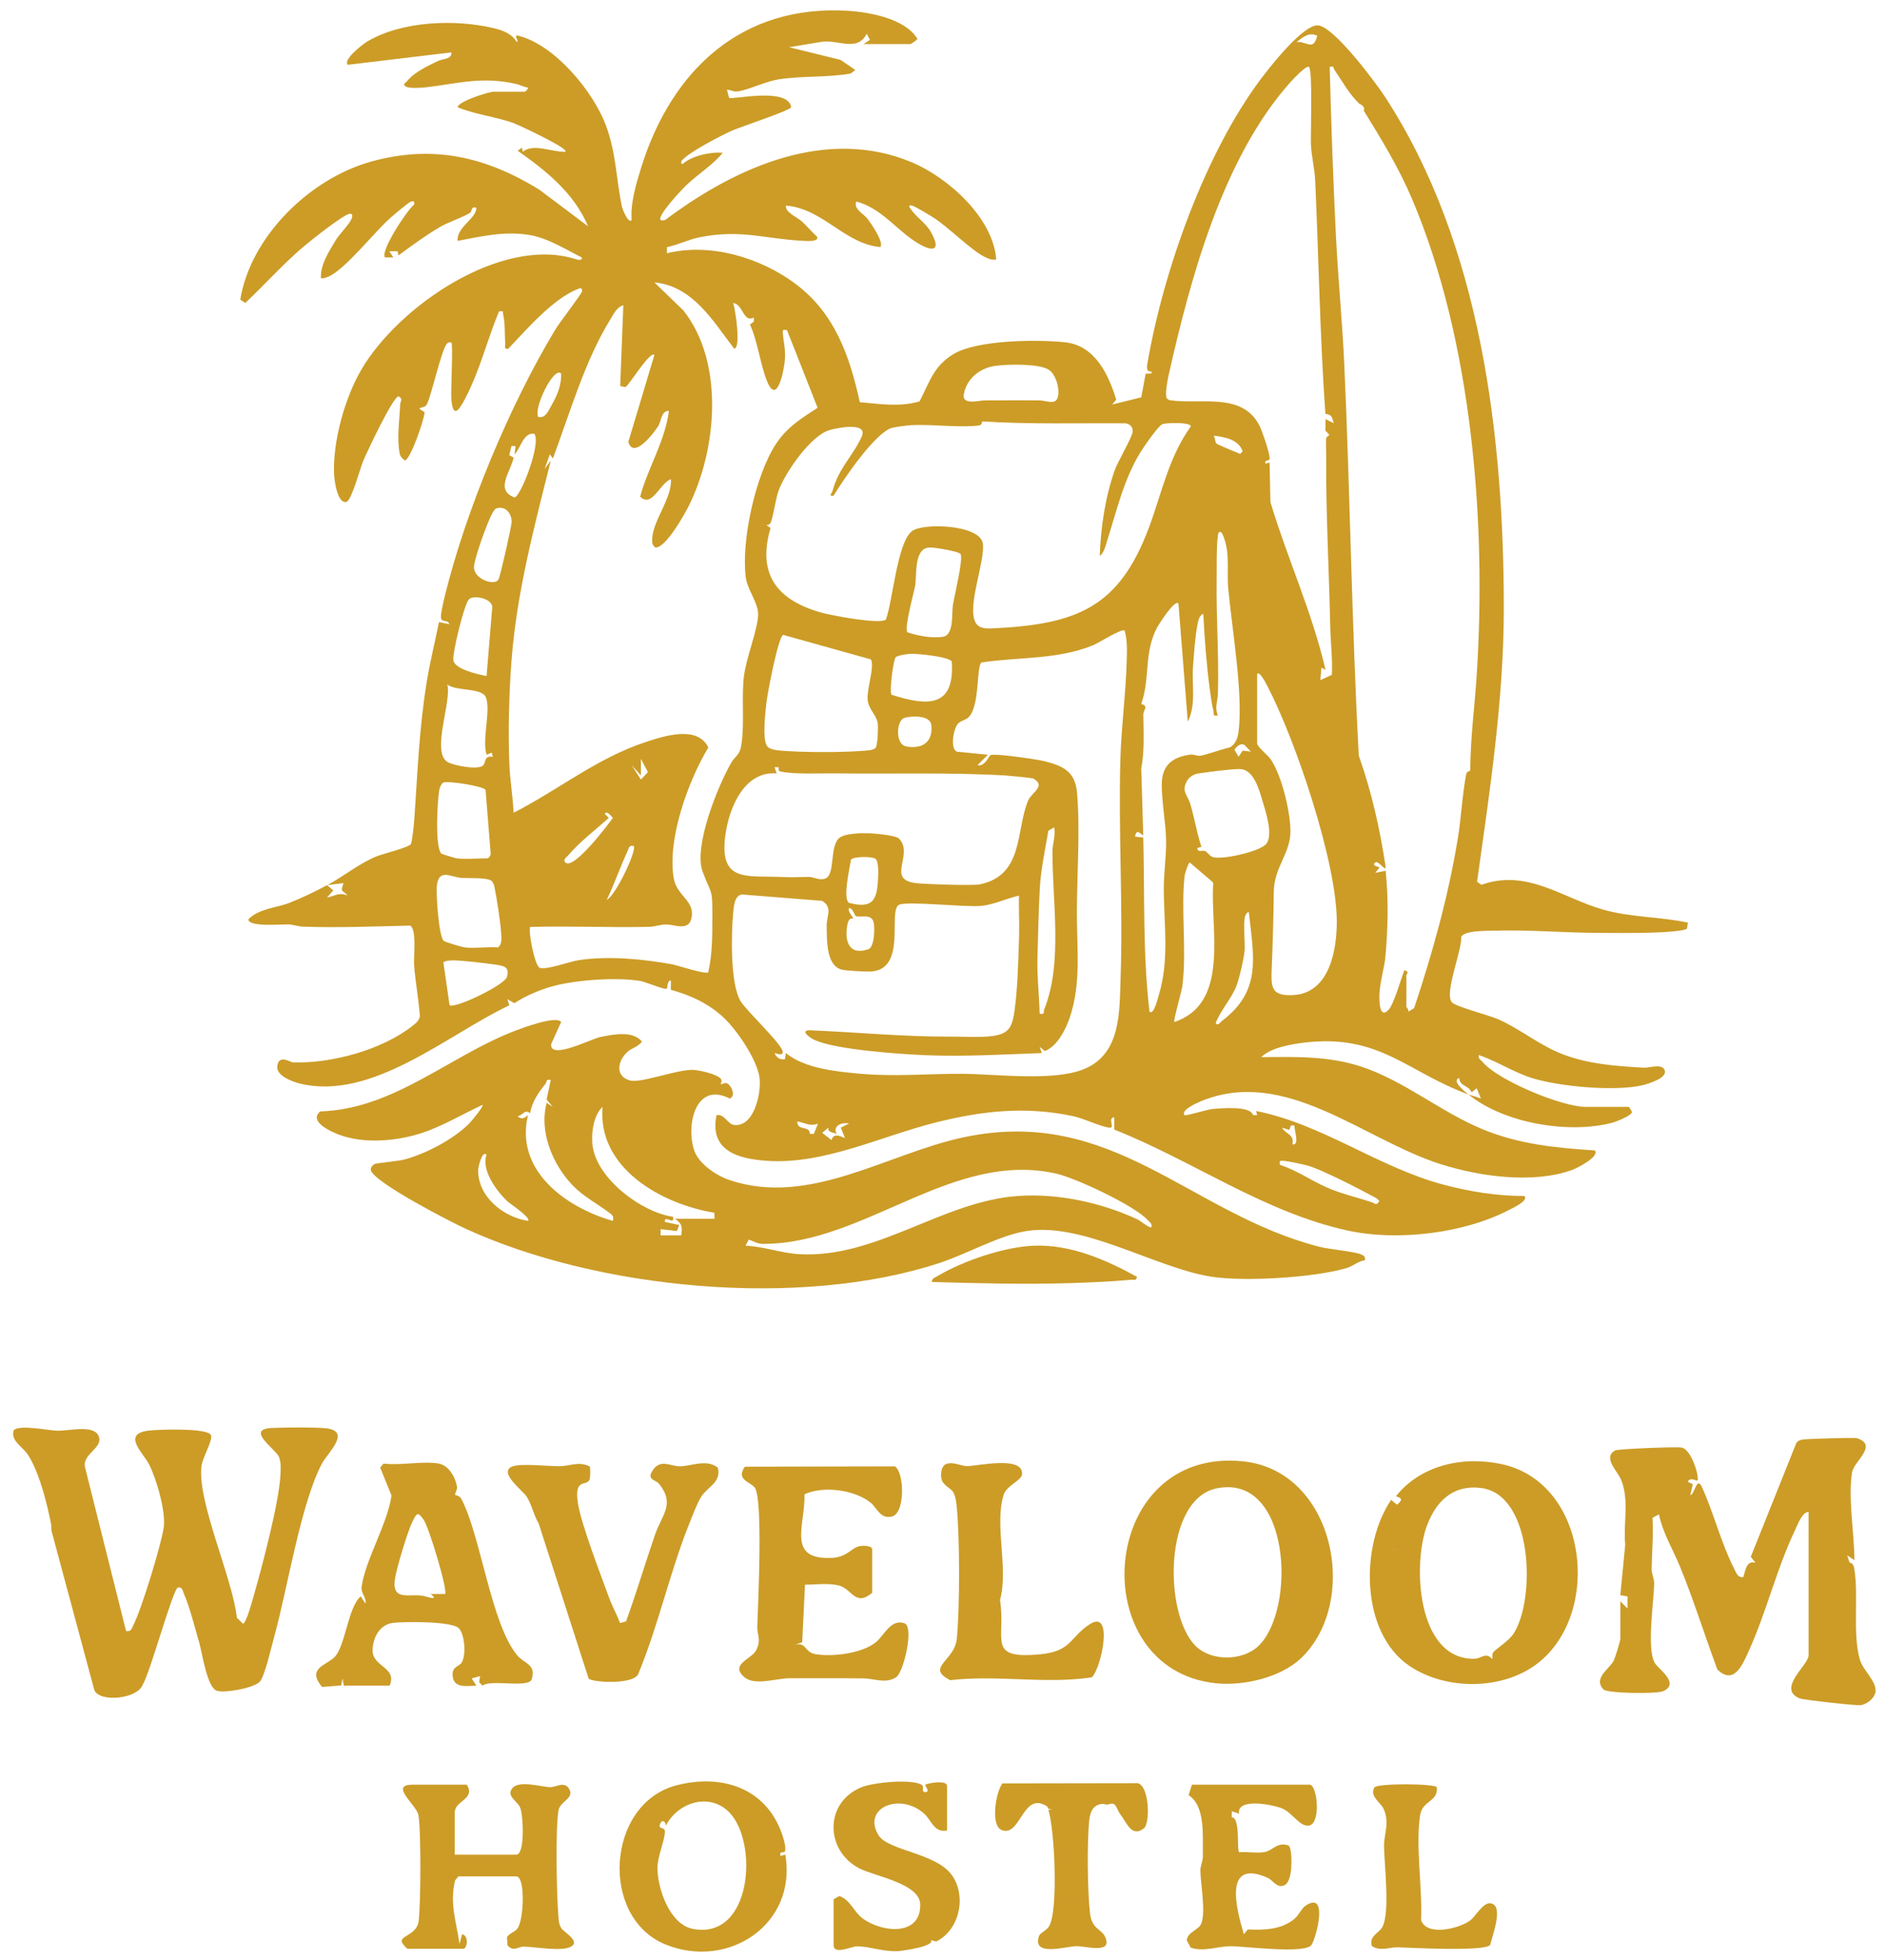 <svg width="910" height="946" viewBox="0 0 910 946" fill="none" xmlns="http://www.w3.org/2000/svg">
<g filter="url(#filter0_d_271_205)">
<!-- <CHANGE> Updated logo color from #BD9328 to #CC9C27 -->
<path d="M150.91 423.293C158.87 419.013 166.06 412.983 174.55 409.433C177.92 408.023 190.58 405.063 191.43 403.313C191.87 402.403 192.77 394.603 192.9 392.783C194.59 369.603 195.24 348.123 199.04 324.923C200.61 315.323 203.02 305.803 204.91 296.283L209.9 297.283C209.29 294.753 205.91 296.833 205.86 293.833C205.82 291.783 207.17 285.983 207.75 283.633C217.9 242.313 239.14 191.433 261.12 155.003C262.93 151.993 273.72 137.893 273.92 136.803C274.16 135.493 273.79 134.783 272.42 135.303C260.02 140.013 247.41 154.883 238.39 164.283C236.13 164.703 237 163.303 236.9 161.813C236.59 157.323 236.9 152.263 235.91 147.823C235.55 146.223 236.53 146.043 233.91 146.283C229.29 157.353 226.07 169.263 221.38 180.263C220.2 183.023 215.67 193.333 213.38 194.273C211.38 195.093 211.01 189.923 210.9 188.773C210.55 185.123 211.82 162.303 210.89 161.283C210.02 161.193 209.58 161.103 208.88 161.763C206.18 164.293 201.5 186.243 199.13 191.033C198.05 193.733 192.42 191.843 197.96 194.903C197.94 198.423 190.96 218.243 188.4 218.253C187.18 217.233 186.23 216.433 185.92 214.753C184.5 207.133 185.88 198.733 186.2 191.053C186.26 189.523 187.77 188.773 185.4 187.293C182.73 187.423 170.2 214.093 168.42 218.293C167 221.613 162.74 237.483 160.31 238.213C155.95 239.523 154.41 227.923 154.28 224.943C153.6 209.023 159.45 188.083 167.48 174.353C185.33 143.853 234.9 109.863 270.67 121.003C271.66 121.313 274.12 122.083 273.89 120.283C265.79 116.243 257.41 110.833 248.3 109.373C236.44 107.473 225.49 110.083 213.91 112.263C213.48 106.383 220.6 102.683 222.51 98.363C223.12 96.973 223.29 95.603 221.42 96.263C220.47 96.593 220.82 98.073 219.9 98.713C217.16 100.613 209.28 103.293 205.59 105.453C198.52 109.603 191.97 114.413 185.39 119.253L184.92 117.273H180.91L182.91 120.253H178.92C176.2 117.653 189.58 97.283 192.91 94.753C193.28 93.463 192.71 92.783 191.43 93.273C190.02 93.823 183.09 99.733 181.39 101.233C173.91 107.823 159.48 126.193 151.63 129.473C150.38 129.993 149.34 130.533 147.92 130.253C147.61 123.743 151.81 117.373 155.09 111.933C156.81 109.083 161.74 104.103 162.75 101.593C163.27 100.293 163.32 98.723 161.43 99.273C157.86 100.313 143.57 111.663 139.9 114.743C130.04 123.013 120.8 133.393 111.4 142.253L109 140.623C113.97 110.033 142.7 82.173 172.16 73.993C201.96 65.723 227.38 71.613 253.23 87.453L276.92 105.253C270.08 89.153 256.81 78.553 242.93 68.753L244.92 67.273L245.42 69.263C250.34 64.973 259.7 69.543 265.93 69.253C267.97 67.733 242.99 56.183 241.18 55.513C232.24 52.233 222.59 51.383 213.95 47.763C213.97 45.003 228.93 40.263 231.43 40.263H246.43C246.62 40.263 248.22 38.643 247.93 38.273C245.91 38.063 244.15 36.953 242.18 36.513C225.24 32.713 214.18 36.393 198.32 38.163C196.07 38.413 190.68 38.763 188.91 37.783C187.18 36.483 188.59 36.343 189.43 35.273C192.77 30.993 199.64 27.703 204.55 25.393C206.96 24.263 211.18 24.683 210.93 21.283L160.94 27.273C158.36 24.823 168.25 17.273 170.24 16.083C186.88 6.123 212.63 5.163 231.17 9.553C235.67 10.613 240.08 12.203 242.45 16.273C243.96 15.953 240.28 12.493 243.42 13.293C260.86 17.773 279.23 39.953 285.42 56.293C290.44 69.563 290.45 82.313 293.18 95.533C293.41 96.653 296.2 104.073 297.94 102.263C297.21 94.323 300.21 84.283 302.66 76.483C317.32 29.823 351.07 -1.987 402.49 1.223C413.02 1.883 430.17 5.093 435.89 14.783C435.86 15.183 432.83 17.273 432.44 17.273H409.94L412.95 15.263L411.45 12.273C406.69 21.383 397.64 14.843 389.4 16.233L373.95 18.793L398.81 24.913L405.92 29.783L403.65 31.503C392.33 33.513 379.77 32.523 368.52 34.363C362.63 35.333 354.43 39.353 349.16 40.123C347.04 40.433 345.87 39.373 343.93 39.283L344.99 43.233C346.17 44.313 373.5 37.813 374.94 47.743C374.58 49.323 350.29 57.283 346.27 59.103C340.48 61.743 327.97 68.293 323.43 72.263C322.62 72.973 320.9 74.373 322.43 75.263C326.8 71.253 335.96 69.193 341.93 69.763C337.05 75.693 330.05 79.943 324.43 85.303C322.29 87.353 309.95 100.313 311.94 102.263C313.95 102.693 314.61 101.823 315.98 100.813C348.96 76.463 392.38 57.133 433.3 74.393C450.87 81.803 472.57 101.313 473.92 121.263C471.79 121.613 470.41 120.953 468.58 120.103C462.15 117.123 450.96 105.683 443.65 101.033C441.61 99.733 435.24 95.883 433.41 95.273C432.91 95.103 431.78 95.003 431.93 95.753C434.45 100.233 439.67 103.343 442.13 107.553C447.98 117.593 443.08 117.893 434.99 112.693C425.51 106.603 418.37 96.473 406.42 93.263C404.75 96.783 410.05 99.213 411.93 101.753C413.48 103.853 420 113.153 417.93 115.253C400.8 113.703 390.24 96.643 372.45 95.243C371.78 98.353 377.77 100.783 379.95 102.743C382.57 105.103 384.84 107.873 387.45 110.253C388.6 112.903 381.85 112.313 380.45 112.233C361.93 111.273 350.79 106.563 330.72 110.523C325.46 111.563 320.23 114.233 314.97 115.293L314.95 118.243C335.77 113.103 359.87 120.263 376.83 132.853C395.92 147.033 403.16 167.613 408.07 190.123C417.68 190.993 427.47 192.543 436.92 189.733C441.88 180.243 443.73 172.413 453.81 166.623C465.25 160.053 494.14 159.753 507.44 161.253C521.58 162.843 528.24 176.833 531.85 188.883L529.94 191.253L543.95 187.773L546.08 176.383L548.93 176.253V175.273C545.86 175.753 546.77 172.303 547.18 170.003C554.92 126.063 575 69.463 601.95 33.783C606.35 27.953 622.34 7.573 629.37 8.253C637.11 9.013 657.13 35.823 661.76 42.933C708.08 114.163 718.96 206.863 718.98 289.723C718.99 333.593 712.14 378.243 706.06 421.603L708.19 423.073C730.14 415.203 747.27 429.423 766.71 434.983C780.39 438.893 794.03 438.373 807.87 441.333L807.34 444.353C806.62 444.513 805.92 444.863 805.19 444.983C795.49 446.653 776.95 446.303 766.47 446.303C748.73 446.313 731.21 444.643 713.36 445.233C709.99 445.343 699.94 445.103 698.4 448.243C698.85 454.723 690.09 475.483 693.91 479.773C695.83 481.943 711.9 485.993 716.58 488.093C727.16 492.853 736.65 500.833 747.7 504.973C760.36 509.723 773.01 510.543 786.4 511.333C789.27 511.503 794.81 509.313 796.46 512.203C798.74 516.213 788.46 519.223 785.9 519.813C772.56 522.923 746.27 520.453 733.14 516.523C724.17 513.843 715.79 508.233 706.92 505.253C706.5 507.123 707.95 507.623 708.91 508.753C716.36 517.543 747.08 530.253 758.41 530.253H779.41L780.91 532.743C780.53 534.563 773.11 537.453 771.12 537.963C750.02 543.433 718.86 538.093 701.91 524.253C703.66 524.893 706.04 525.403 707.91 526.243L705.9 521.263L703.42 523.253C701.99 519.603 697.79 520.623 697.42 516.263C693.42 517.773 700.57 523.163 701.91 524.263C672.12 513.373 658.93 494.793 622.42 499.273C616.2 500.033 606.32 501.723 601.91 506.253C618.27 506.093 634.25 505.633 649.92 510.753C670.8 517.573 688.52 532.723 708.65 541.023C726.31 548.303 743.98 550.063 762.91 551.273C765.45 554.303 754.02 559.973 751.88 560.733C732.95 567.503 707.41 563.863 688.69 557.973C651.43 546.253 613.56 510.613 572.7 527.563C570.55 528.453 562.85 531.923 564.9 534.253C565.36 534.773 575.76 531.503 578.41 531.273C582.9 530.883 596.73 529.663 597.91 534.243H599.9L599.4 532.253C631.4 538.573 658.43 559.453 689.86 567.803C702.54 571.173 715.74 573.293 728.9 573.273C731.03 575.493 723.64 578.883 721.92 579.793C699.99 591.333 667.75 595.203 643.69 589.973C603.29 581.203 568.73 556.153 530.9 541.213L530.88 535.263C527.31 535.703 531.8 540.803 528.38 540.283C523.59 539.543 516.45 535.873 510.94 534.713C488.01 529.863 467.18 532.173 444.88 537.753C418.5 544.363 390.8 558.163 363.34 556.303C349.02 555.333 335.45 551.353 338.9 534.263C342.7 533.403 344.21 538.683 347.52 539.013C357.18 539.973 360.68 523.213 359.64 515.993C358.38 507.323 348.8 493.203 342.41 487.233C335.1 480.393 326.45 476.383 316.84 473.743L316.88 469.263C315.04 469.053 315.32 472.923 314.86 473.253C314.03 473.853 304.27 469.843 302.15 469.493C290.87 467.613 271.92 468.923 260.88 471.743C254.26 473.433 247.03 476.473 241.32 480.203L237.89 478.263L238.9 481.233C209.27 495.163 172.58 527.623 137.66 518.973C134.17 518.113 126.45 515.263 126.84 510.803C127.38 504.663 133.13 508.713 134.38 508.763C152.88 509.443 177.56 502.743 192.23 491.083C193.87 489.783 195.22 488.743 195.71 486.533C195.12 478.283 193.52 469.963 192.9 461.733C192.62 458.033 194.3 444.213 190.94 442.763C173.84 443.153 156.47 443.863 139.34 443.283C136.98 443.203 134.79 442.323 132.42 442.203C129.09 442.033 112.89 443.613 112.9 439.743C117.86 434.533 126.6 434.193 132.86 431.723C139.12 429.253 145.13 426.333 150.88 423.243L153.89 425.753L150.88 429.233C154.95 428.413 156.43 426.563 160.87 428.233C158.05 425.303 157.23 426.863 158.86 422.243L150.87 423.243L150.91 423.293ZM628.91 13.303C625.09 11.253 621.99 13.953 618.91 16.283C624.02 15.833 626.96 20.863 628.91 13.303ZM624.9 28.293C623.75 27.263 616.95 34.573 615.88 35.763C583.36 72.113 567.63 130.513 557.17 177.053C556.64 179.393 555.22 186.763 556.34 188.353L557.55 189.143C572.57 191.443 592.81 185.003 601.09 201.603C602.45 204.323 605.74 214.123 605.93 216.903C606.08 219.153 603.33 217.373 603.9 219.773L605.9 219.273L606.3 238.303C614.46 265.493 626.53 291.683 632.9 319.293L630.92 318.283L630.41 324.283L635.98 321.723C636.34 313.713 635.32 305.743 635.16 297.813C634.63 271.143 633.03 243.623 633.23 216.793C633.24 214.893 633.04 208.683 633.17 207.913C633.58 205.453 636.43 207.163 632.83 203.873L632.92 198.293L636.91 200.273C635.84 197.043 636.31 196.433 632.84 195.723C630.17 158.093 629.64 120.423 627.9 82.793C627.66 77.563 626.09 71.063 625.87 65.823C625.65 60.513 626.79 29.973 624.9 28.283V28.293ZM671.91 466.793C672.07 471.773 671.91 476.803 671.91 481.793C671.91 482.193 673.21 483.303 672.92 484.293L675.69 482.583C684.68 455.593 692.14 428.803 696.78 400.673C698.44 390.583 698.87 380.063 700.81 369.743C701.13 368.043 702.76 368.313 702.77 367.863C702.89 351.593 704.86 337.813 705.9 321.793C710.66 248.173 703.64 160.273 674.68 92.033C668.31 77.023 659.88 63.183 651.32 49.343C652.229 48.566 650.626 46.274 649.43 46.293C644.34 41.453 641.05 35.323 637.15 29.603C636.54 28.703 637.3 27.753 634.92 28.303C635.63 55.443 636.58 82.653 637.93 109.783C638.95 130.443 641.02 151.173 641.96 171.753C644.83 234.723 645.56 298.063 648.97 360.743C655.08 377.933 659.11 395.843 661.85 413.873C662.44 417.773 658.49 410.973 656.92 412.303C654.84 414.073 658.93 414.263 658.93 414.793L656.93 417.293L661.92 416.303C663.39 430.033 663.05 443.923 661.82 457.693C661.34 463.113 659.17 469.933 658.94 475.803C658.83 478.683 658.79 488.323 663.44 483.313C665.85 480.713 669.44 468.253 670.94 464.303C673.73 465.033 671.91 466.303 671.93 466.803L671.91 466.793ZM346.92 142.303C348.05 145.273 350.83 164.313 347.41 164.273C337.16 150.943 327.57 134.133 308.92 132.303L322.89 145.823C342.83 170.933 339.13 213.023 325.44 240.323C323.29 244.603 314.32 260.593 309.41 260.263C307.7 259.123 307.8 257.653 307.88 255.833C308.24 247.273 317.36 236.693 316.92 227.313C311.75 228.843 307.77 241.463 302.03 235.723C305.86 221.573 314.07 208.993 315.92 194.313C312.11 194.263 312.3 199.223 310.77 201.653C308.6 205.083 298.83 217.883 296.33 209.323L308.92 167.313C306.89 165.143 296.75 181.843 294.96 182.843L292.4 182.343L293.92 143.313C290.78 144.183 289.19 147.653 287.51 150.393C275.29 170.283 268.06 195.493 259.92 217.303L258.44 215.313L255.94 222.303L258.92 218.313C250.98 249.893 242.43 282.033 239.94 314.823C238.73 330.733 238.26 348.843 238.89 364.853C239.18 372.373 240.63 380.693 240.94 388.303C262.41 377.343 281.18 361.953 304.4 354.273C313.44 351.283 329.7 345.893 334.95 356.793C325.2 373.023 315.21 400.593 318.18 419.563C319.51 428.113 327.71 430.343 327.03 437.823C326.26 446.183 318.84 442.123 314.44 442.223C311.58 442.283 309.14 443.283 306.49 443.353C287.37 443.813 268.16 442.843 249.05 443.413C247.75 444.173 251 462.273 253.62 463.163C256.85 464.263 268.13 460.073 272.55 459.413C286.74 457.303 303.24 458.873 317.34 461.423C320.06 461.913 333.54 466.473 334.91 465.273C337 456.183 336.87 447.043 336.9 437.773C336.95 424.213 336.34 427.913 332.16 416.603C327.72 404.593 339.6 375.103 346.12 363.983C348.02 360.743 350.09 360.643 350.86 355.723C352.54 344.963 350.92 333.573 352.07 322.933C353.04 313.953 358.74 300.213 359 292.783C359.2 287.153 353.82 280.693 353.03 274.723C350.73 257.143 357.74 225.343 367.53 210.393C372.99 202.073 379.66 198.113 387.71 192.823L372.92 155.313C371.14 155.233 370.8 154.813 370.93 156.793C371.18 160.893 372.2 164.193 371.97 168.843C371.74 173.493 368.42 192.173 363.43 180.303C360.06 172.293 358.86 160.823 355.03 152.603L356.92 151.283V149.293C351.73 151.933 351.77 142.723 346.94 142.293L346.92 142.303ZM473.67 172.553C466.2 173.573 459.72 178.523 458.29 186.263C457.27 191.783 465.81 189.243 468.37 189.253C477.06 189.273 485.77 189.143 494.46 189.253C499.24 189.313 504.03 192.603 503.96 184.873C503.93 181.563 502.25 176.343 499.28 174.453C494.55 171.433 479.48 171.783 473.68 172.573L473.67 172.553ZM263.9 176.303C260.3 172.553 250.25 193.563 252.91 197.293C256.47 198.033 257.93 193.903 259.42 191.313C262.03 186.783 264.12 181.673 263.9 176.303ZM523.92 264.293C524.35 250.793 526.59 235.803 531.13 223.013C532.73 218.513 539.31 207.613 539.76 204.553C540.11 202.183 538.59 200.713 536.38 200.323C513.35 200.153 490.19 200.853 467.34 199.413C466.83 199.383 467.38 201.153 465.48 201.383C455.64 202.583 442.32 200.593 432.45 201.253C430.55 201.383 425.26 202.063 423.63 202.513C415.53 204.743 400 227.653 395.4 235.293C392.69 235.593 394.58 234.223 394.95 232.833C397.95 221.803 404.74 216.103 408.96 206.843C412.25 199.623 397.96 202.353 393.65 203.533C384.42 206.053 372.1 224.083 368.89 232.773C367.35 236.933 366.24 246.153 364.88 248.583C364.47 249.303 363.67 249.423 362.92 249.313L364.99 250.843C358.47 273.083 367.96 285.473 389.12 291.593C393.96 292.993 417.86 297.523 420.67 295.053C424.04 286.043 426.12 257.523 433.4 252.273C439.02 248.223 466.09 249.313 467.46 258.263C468.83 267.213 458.45 291.523 464.94 297.773C466.74 299.503 470.01 299.403 472.39 299.293C513.1 297.343 533.28 289.143 547.69 250.553C553.92 233.873 557.15 216.753 567.9 201.783C567.78 199.683 555.64 199.963 553.98 200.823C551.94 201.873 545.06 211.803 543.5 214.373C535.44 227.583 532.27 241.983 527.63 256.503C526.88 258.853 526.01 262.953 523.93 264.293H523.92ZM250.89 205.303C245.47 204.873 244.54 212.133 241.4 215.293L241.9 211.303H239.92L238.83 215.693L240.96 216.853C239.56 223.743 231.74 232.533 241.41 236.093C244.31 235.853 254.56 209.633 250.88 205.313L250.89 205.303ZM580.16 210.033C580.52 210.453 588.93 214.003 590.25 214.473C591.76 215.013 591.44 215.663 592.91 213.773C590.77 208.003 584.21 206.933 578.92 206.293C579.63 207.323 579.63 209.393 580.17 210.023L580.16 210.033ZM232.57 241.423C231.05 241.923 229 247.363 228.25 249.133C226.66 252.883 221.82 266.403 221.82 269.803C221.82 275.663 232.02 279.033 233.71 275.583C234.58 273.813 240.04 249.803 240.01 247.763C239.94 243.723 236.96 239.963 232.58 241.413L232.57 241.423ZM582.9 253.293C581.46 251.853 581.09 253.383 580.91 254.773C580.2 260.343 580.42 269.913 580.34 275.983C580.1 294.173 581.49 312.533 580.96 330.833C580.86 334.433 579.31 337.313 580.91 341.293C578.07 341.763 579.24 340.713 578.78 338.983C577.96 335.923 577.47 331.883 577.04 328.673C575.45 316.673 574.5 304.393 573.91 292.293C571.75 293.043 571.39 295.993 571.02 297.893C569.93 303.533 569.38 311.883 568.93 317.803C568.27 326.453 570.55 336.203 566.41 344.283L561.91 287.293C560.14 285.113 552.35 297.503 551.74 298.613C545 311.073 548.41 323.503 543.91 335.793C547.79 336.823 544.93 338.543 544.96 340.933C545.04 349.383 545.6 358.273 543.95 366.803L544.91 399.283C542.76 397.873 541.78 396.043 540.91 399.773L544.93 400.273C545.63 428.243 544.65 456.563 547.93 484.283C549.98 486.323 552.07 477.413 552.42 476.283C557.63 459.133 554.85 442.043 554.83 424.783C554.82 417.453 556.06 409.053 555.95 401.843C555.82 393.523 553.85 383.063 553.84 374.793C553.84 365.573 558.72 361.503 567.47 360.233C569.19 359.983 571.24 361.013 572.43 360.783C576.69 359.953 582.39 357.723 586.85 356.713C589.33 355.233 590.44 352.453 590.83 349.693C593.39 331.563 587.62 298.963 585.93 279.773C585.14 270.783 587.14 262.063 582.91 253.283L582.9 253.293ZM456.73 263.463C455.87 262.063 444.67 260.343 442.35 260.253C433.92 259.913 435.73 273.523 434.8 278.693C434.1 282.553 429.5 298.823 431.03 301.173C436.06 302.903 443.14 304.263 448.4 303.303C453.66 302.343 452.38 291.733 453.02 287.923C453.71 283.833 458.1 265.713 456.73 263.473V263.463ZM227.9 322.303L230.64 289.053C230.61 284.843 221.54 283.013 219.37 285.273C217.07 287.673 211.34 311.133 211.88 314.743C212.53 319.073 224.03 321.553 227.89 322.303H227.9ZM535.9 300.293C534.46 299.303 523.25 306.403 520.6 307.483C503.41 314.493 484.84 313.043 466.86 315.743C464.18 317.693 466.2 337.003 460.44 342.323C459.02 343.623 456.7 343.893 455.44 345.323C453.29 347.763 451.57 357.213 454.91 358.803L469.91 360.303L464.92 365.293C468.38 366.243 470.35 360.973 471.12 360.513C472.89 359.463 493.7 362.503 497.29 363.423C506.46 365.773 512.05 368.453 512.96 378.753C514.49 396.033 512.93 418.023 512.87 435.843C512.81 453.663 515.07 470.633 509.4 487.273C507.48 492.913 503.29 501.153 497.41 503.303L494.93 501.303L495.93 504.283C477.49 504.933 458.88 506.073 440.39 505.333C428.09 504.843 396.03 502.723 385.92 497.803C383.43 496.593 378.91 493.073 384.41 493.303C406.82 494.253 428.9 496.403 451.47 496.343C456.99 496.323 464.26 496.703 469.47 496.323C480.15 495.553 481.66 492.413 482.92 482.783C484.29 472.303 484.66 458.493 484.97 447.833C485.16 441.333 484.75 434.783 484.92 428.293C478.62 429.693 473.04 432.663 466.41 433.273C459.04 433.953 430.31 430.773 426.91 432.773C421.56 435.933 431.03 464.063 413.27 464.933C410.89 465.053 401.75 464.543 399.63 464.073C391.61 462.283 392.25 449.403 392.08 442.713C391.97 438.473 395.2 433.993 389.89 430.813L351.38 427.763C347.55 427.963 347.23 433.583 346.93 436.803C345.99 447.023 345.5 470.893 350.5 479.193C353.45 484.093 370.86 500.223 370.89 503.783C370.9 505.983 367.06 504.143 366.92 504.283C367.74 506.403 369.62 507.643 371.91 507.283L372.41 504.283C381.47 511.773 396.79 513.233 408.42 514.273C425.29 515.773 441.05 514.213 457.42 514.293C473.73 514.383 501.37 518.073 516.2 512.073C534.24 504.773 533.39 484.353 533.95 468.803C535.23 433.743 532.88 398.103 533.86 362.743C534.3 346.843 536.52 330.693 536.94 314.823C537.07 309.973 537.28 304.933 535.89 300.283L535.9 300.293ZM415.66 357.053C416.74 355.983 417.01 346.933 416.73 345.053C416.13 341.103 412.33 338.393 411.87 333.803C411.36 328.643 415.36 317.523 413.42 314.273L371.04 302.423C368.55 303.993 363.55 330.423 363.03 334.923C362.51 339.423 360.85 353.203 363.43 356.273C364.8 357.893 368.32 358.173 370.36 358.343C380.89 359.213 399.93 359.243 410.44 358.343C412.26 358.183 414.1 358.203 415.65 357.063L415.66 357.053ZM432.69 311.563C431.3 311.603 426.08 312.373 425.38 313.263C424.22 314.743 422.28 329.663 423.37 331.333C440.51 336.783 453.99 337.863 452.47 315.293C451 312.893 435.85 311.483 432.68 311.573L432.69 311.563ZM599.91 321.293V354.793C599.91 356.403 605.15 360.623 606.35 362.353C611.72 370.153 615.82 387.353 615.98 396.773C616.17 407.943 608.01 414.333 607.91 426.783C607.81 439.233 607.43 450.773 606.92 463.793C606.57 472.673 606.77 476.863 617.38 476.293C634.75 475.353 638.37 454.723 638.35 440.783C638.32 411.973 618.37 353.003 604.74 326.963C604.3 326.123 601.14 319.733 599.91 321.283V321.293ZM227.92 360.293C225.52 353.353 230.24 337.993 227.42 332.283C225.24 327.863 212.26 329.613 208.92 326.293C211.24 334.233 201.11 358.823 208.96 363.743C211.84 365.553 224.4 367.903 226.4 365.283C227.63 363.673 226.7 360.653 230.91 361.283L230.39 359.273L227.91 360.293H227.92ZM429.61 342.493C425.68 343.653 425.09 355.243 430.43 356.263C438.18 357.733 443.52 354.213 442.61 345.923C442.09 341.153 433.13 341.463 429.61 342.503V342.493ZM593.72 355.513C591.69 354.563 590.06 356.353 588.92 357.813L590.93 361.273L592.92 358.293L596.89 358.793L593.72 355.513ZM297.91 365.303L302.41 372.273L305.79 368.653L302.4 362.293V370.283L297.91 365.293V365.303ZM368.9 366.313H366.92L367.92 369.283C352.09 368.123 344.95 386.123 343.18 399.053C340.02 422.163 353.53 418.523 370.41 419.303C375.67 419.543 378.38 419.333 383.37 419.253C385.85 419.213 388.15 421.043 391.21 420.113C396.34 418.563 393.41 405.303 397.86 400.743C400.52 398.013 409.71 398.073 413.46 398.253C416.28 398.383 425.56 399.283 426.97 400.733C434.53 408.503 420.28 420.603 435.41 422.293C439.76 422.783 462.54 423.553 465.96 422.863C487.48 418.513 483.28 396.463 489.4 382.293C491.08 378.403 498.2 375.413 491.86 371.803C491.27 371.463 480.17 370.413 478.39 370.303C451.03 368.723 423.45 369.643 396.39 369.283C389.72 369.193 375.4 369.853 369.55 368.313C368.57 368.053 368.98 366.373 368.89 366.313H368.9ZM570.92 405.303C571.29 407.763 573.51 406.153 574.84 406.833C576.02 407.433 576.87 408.973 578.18 409.563C582.16 411.343 601.45 407.063 604.36 403.243C607.66 398.913 604.16 388.113 602.63 383.083C600.91 377.423 598.44 367.273 591.43 367.203C587.3 367.153 575.99 368.653 571.47 369.353C569.28 369.693 567.15 370.953 566.04 372.913C563.13 378.023 566.4 379.873 567.64 384.073C569.67 390.933 570.75 397.973 572.99 404.753L570.92 405.313V405.303ZM213.41 410.293C217.77 410.823 223.79 410.293 228.41 410.293C228.84 410.293 230.09 408.723 229.86 407.893L227.42 377.283C226.28 375.363 208.7 372.683 206.9 373.773C206.06 374.283 205.34 376.013 205.13 377.013C204.13 381.743 202.84 405.333 206.15 408.063C206.44 408.303 212.86 410.223 213.42 410.293H213.41ZM265.92 412.283C269.84 416.253 286.77 393.753 288.87 390.793C287.85 389.763 286.1 387.113 284.92 388.783L286.9 390.793C280.37 396.653 272.82 402.333 267.17 409.003C266.58 409.703 264.55 410.903 265.92 412.283ZM501.9 395.303L499.1 396.993C497.56 406.223 495.46 415.573 494.96 424.943C494.4 435.523 494.16 447.023 493.85 457.743C493.59 467.013 494.65 476.073 494.9 485.283C497.74 485.793 496.54 484.603 497.15 483.093C506.22 460.573 500.9 430.343 501.09 406.793C501.12 403.393 502.7 399.103 501.89 395.303H501.9ZM298.9 404.303C296.6 403.873 296.64 405.353 295.95 406.843C292.4 414.433 289.6 422.723 285.92 430.303C290.05 428.593 300.65 406.303 298.91 404.313L298.9 404.303ZM415.67 410.533C414.25 409.313 404.97 409.303 403.82 410.933C403.22 414.783 399.7 429.923 402.9 431.803C415.79 435.193 416.6 428.823 416.98 417.813C417.04 416.023 416.98 411.653 415.67 410.533ZM559.92 489.293C587.12 480.203 577.05 444.103 578.71 422.003L567.4 412.303C566.8 412.133 565.02 417.533 564.88 418.763C563.05 435.233 565.94 454.583 563.83 471.713C563.5 474.383 559.36 488.583 559.92 489.293ZM217.41 453.293C222.41 453.873 228.29 452.873 233.41 453.293C235.59 451.643 235.07 448.383 234.89 445.813C234.55 440.783 232.74 429.023 231.69 424.013C231.48 423.013 231.01 422.103 230.43 421.273C228.52 419.403 218.92 419.973 215.75 419.733C210.74 419.343 205.15 415.253 203.97 422.863C203.34 426.893 204.8 447.713 207.14 450.063C207.8 450.723 216.09 453.143 217.41 453.293ZM406.11 438.083C405.48 437.733 404.76 434.353 402.92 434.293C401.97 436.133 405.16 438.893 404.9 439.273C404.78 439.453 402.82 438.603 402.14 441.983C400.55 449.893 402.57 457.473 412.27 454.153C415.18 453.153 415.44 443.513 414.7 440.993C413.43 436.663 408.14 439.213 406.11 438.083ZM593.91 438.793C593.33 442.973 593.91 449.283 593.91 453.793C593.91 457.073 591.26 468.403 589.93 471.813C587.51 478.053 582.33 483.483 579.9 489.783C580.97 491.503 582.1 489.373 582.9 488.773C602.21 474.193 598.22 458.103 595.9 436.293C594.89 435.923 593.97 438.383 593.91 438.793V438.793ZM210.02 481.173C212.66 483.023 236.57 471.433 237.72 467.583C239.18 462.673 236.15 462.163 232.12 461.583C227.64 460.943 215.07 459.373 211.17 459.573C209.71 459.643 208.34 459.623 207.05 460.443L210.02 481.183V481.173ZM387.91 538.303C384.22 539.893 381.62 537.893 377.92 537.293C377.82 542.183 383.95 538.943 383.93 543.283H385.9L387.91 538.303ZM402.91 538.303C399.28 537.523 394.8 539.483 396.91 543.293C395.26 542.453 392.56 542.733 392.9 540.303L389.92 542.783L394.43 546.283C395.35 542.913 398.16 544.153 400.91 545.283L398.92 540.293L402.91 538.293V538.303ZM617.9 539.293C615.45 538.753 616.31 539.963 615.35 541.363L611.91 540.303C613.8 543.603 617.97 543.443 616.91 548.303C620.59 549.223 617.74 541.093 617.89 539.303L617.9 539.293ZM610.91 558.273C619.68 561.023 627.16 566.703 635.64 570.053C642.03 572.573 648.85 574.143 655.36 576.333C657.03 576.893 657.14 578.203 658.88 575.783C657.98 574.383 656.76 573.973 655.43 573.253C648.62 569.553 631.69 560.853 624.9 558.783C622.55 558.063 614.71 556.383 612.39 556.273C610.41 556.183 610.82 556.443 610.91 558.263V558.273Z" fill="#CC9C27"/>
<path d="M263.9 489.303L259.07 499.973C258.3 507.833 278.56 497.403 282.68 496.563C288.81 495.313 298.63 493.273 302.89 498.783C301.13 501.263 297.98 501.783 295.86 503.733C291.09 508.113 289.82 515.553 297.2 517.523C302.4 518.913 319.58 512.273 327.3 512.393C330.3 512.443 339.19 514.383 341.03 516.763C341.79 517.743 340.79 519.213 340.91 519.283C341.46 519.623 342.92 518.073 344.45 519.173C346.34 520.533 348.18 524.903 345.35 526.263C328.65 517.663 323.97 539.483 328.22 551.483C330.46 557.823 338.87 563.453 345.13 565.573C383.73 578.603 421.26 552.813 458.09 544.963C530.32 529.563 567.15 581.693 629.92 597.783C635.04 599.093 646.59 599.973 650.18 601.503C651.56 602.093 652.2 602.693 651.91 604.273C648.67 604.743 646.22 607.113 643.15 608.033C627.69 612.663 593.58 614.773 577.51 612.183C549.91 607.733 514.51 584.853 486.64 590.523C474.03 593.093 459.31 601.393 446.68 605.563C379.41 627.723 281.88 618.513 217.67 589.023C210.74 585.843 172.95 566.453 171.99 560.653C171.84 559.513 173.04 558.223 173.95 557.793C174.77 557.403 185.27 556.513 188.67 555.553C199.19 552.573 211.67 546.013 219.46 538.343C220.33 537.483 226.66 530.013 225.91 529.303C216.67 533.573 206.52 539.603 196.9 542.783C184.72 546.803 169.07 548.213 156.94 543.783C152.95 542.323 141.8 537.373 147.57 532.453C183.17 531.373 210.11 505.563 241.65 493.533C245.18 492.183 261.56 485.993 263.91 489.313L263.9 489.303ZM258.91 517.303C256.33 516.673 257.16 518.133 256.31 519.173C252.92 523.313 249.83 527.893 248.9 533.303C246.18 531.263 245.83 534.053 242.91 534.803C245.02 536.613 246.04 535.683 247.89 534.293C241.42 561.033 266.3 578.893 288.89 585.293C289.21 583.003 288.94 582.723 287.25 581.443C281.49 577.063 274.6 573.503 269.5 568.193C259.83 558.123 253.14 542.283 256.91 528.293L259.89 530.293L256.87 526.713L258.89 517.303H258.91ZM337.86 581.363C312.37 577.183 281.32 559.773 283.9 530.293C279.38 534.273 278.23 543.683 279.15 549.553C281.6 565.183 302.75 581.203 317.91 583.293C318.82 587.893 313.73 581.983 313.92 585.773L320.91 587.293L319.79 590.173L311.92 589.283V592.273H321.91C322.38 587.783 322.35 586.873 318.92 584.283H337.92L337.86 581.343V581.363ZM227.91 553.303C225.73 551.153 223.83 559.373 223.82 560.783C223.73 573.693 236.03 583.483 247.91 585.283C249.51 583.743 239.04 576.883 237.9 575.803C232.68 570.843 225.19 560.693 227.91 553.303ZM548.9 588.283C549.28 586.483 547.93 585.873 546.93 584.763C540.7 577.923 512.46 564.663 503.16 562.533C452.72 550.953 410.67 596.483 361.4 596.383C358.47 596.383 357 595.173 354.46 594.303L352.91 597.293C361.24 597.523 369.84 600.783 378.44 601.323C415.96 603.683 447.69 575.883 484.36 573.263C503.7 571.883 524.66 576.443 542.13 584.563C543.51 585.203 548.1 589.083 548.89 588.293L548.9 588.283Z" fill="#CC9C27"/>
</g>
<path d="M548.911 616.303C548.471 618.423 547.341 617.573 546.141 617.693C537.021 618.583 525.651 619.043 516.451 619.333C494.181 620.033 472.151 619.383 449.901 618.783C449.751 616.933 451.651 616.503 452.881 615.763C465.061 608.503 485.231 601.713 499.361 601.253C517.051 600.673 533.801 608.013 548.901 616.303H548.911Z" fill="#CC9C27"/>
<g filter="url(#filter1_d_271_205)">
<path d="M54.849 780.23C57.354 780.707 57.552 779.076 58.402 777.387C62.398 769.477 71.578 739.409 73.011 730.52C74.234 722.913 69.563 706.801 65.951 699.788C63.016 694.08 52.589 685.039 65.882 683.501C70.472 682.966 93.375 682.162 95.717 685.482C97.219 687.614 91.791 696.235 91.255 700.708C89.169 717.903 106.353 754.868 108.357 773.881L111.327 776.711C112.947 776.327 115.871 765.388 116.488 763.221C120.473 749.369 128.674 718.462 129.373 705.054C129.524 702.013 129.757 699.357 128.756 696.386C127.509 692.682 111.957 682.803 125.319 682.243C131.633 681.975 144.937 681.824 150.972 682.36C164.148 683.536 152.183 694.219 149.411 699.45C139.24 718.602 132.751 759.936 126.495 782.548C125.226 787.126 121.882 801.91 119.471 804.648C116.745 807.747 102.613 810.298 98.746 809.11C93.934 807.63 91.593 790.633 90.206 785.95C87.958 778.401 85.838 769.314 82.762 762.196C82.203 760.903 81.993 758.759 79.908 759.248C77.473 759.819 66.324 801.013 62.829 806.255C60.29 813.012 42.384 814.841 39.576 808.877L18.828 731.767L18.77 729.274C18.77 729.274 14.716 706.289 7.551 695.279C4.86 691.144 -0.93 688.453 0.585 683.455C2.763 680.403 17.442 683.443 21.578 683.571C27.053 683.735 38.866 680.566 41.475 685.843C44.458 691.889 33.39 694.592 35.091 701.407L54.849 780.206V780.23Z" fill="#CC9C27"/>
<path d="M776.213 765.879L779.696 769.362V763.549L776.224 762.943L778.589 738.548C777.587 728.203 780.709 716.577 776.422 706.826C774.803 703.144 767.487 696.189 773.871 693.056C775.304 692.357 802.821 691.238 805.745 691.693C810.638 692.462 814.529 706.232 813.469 707.63C813.166 708.026 809.904 705.649 808.82 708.212L811.22 709.435L809.997 714.608C811.966 714.724 812.816 706.325 815.239 709.948C821.053 722.378 824.92 737.989 831.106 750C832.062 751.864 832.854 754.706 835.603 754.217C836.71 750.78 837.048 746.214 841.44 747.216L839.203 744.431L861.198 689.491C861.955 688.419 862.957 688.07 864.203 687.837C865.939 687.499 889.181 686.788 890.427 687.184C900.912 690.551 889.017 698.24 888.12 703.599C886.058 715.994 889.227 733.271 889.227 746.051L885.744 743.732L886.909 747.227C888.482 747.437 888.948 748.812 889.181 750.186C891.347 763.001 888.237 781.722 891.872 794.094C893.375 799.197 899.945 804.567 899.432 809.39C899.083 812.652 895.343 815.635 892.198 816.031C889.984 816.31 864.565 813.503 862.747 812.746C851.633 808.144 867.104 796.576 867.104 792.079V722.763C863.982 722.763 861.78 729.042 860.452 731.838C851.668 750.256 846.903 770.62 838.551 789.155C835.58 795.749 831.351 806.874 823.08 798.824C816.94 782.363 811.733 765.529 805.081 749.266C801.621 740.82 796.681 732.851 794.876 723.928L791.753 725.617C792.278 733.574 791.474 741.915 791.334 750.186C791.287 752.656 792.581 754.928 792.557 757.13C792.452 766.03 788.922 788.071 792.709 795.422C794.34 798.591 805.325 805.36 796.937 809.274C793.862 810.707 769.91 810.369 768.093 808.447C762.92 803.006 770.97 798.568 772.986 794.642C773.719 793.209 776.248 785.019 776.248 783.924V765.867L776.213 765.879ZM868.246 792.673C865.378 781.777 884.567 792.673 868.246 792.673Z" fill="#CC9C27"/>
<path d="M674.126 796.89C650.71 780.744 650.663 738.909 665.563 716.961L668.452 719.279C671.155 716.926 671.015 716.146 667.881 715.214C680.125 699.859 700.815 695.63 719.397 699.801C760.381 709.016 767.394 771.296 736.627 795.597C719.711 808.959 691.787 809.064 674.137 796.89H674.126ZM714.76 790.681C715.762 789.096 722.414 785.112 724.767 781.419C735.45 764.597 733.982 714.503 709.133 711.229C695.748 709.47 687.488 717.264 682.968 729.123C675.792 747.914 677.993 794.129 705.778 793.64C709.378 793.582 711.056 790.145 714.469 793.826C714.516 792.824 714.236 791.52 714.772 790.669L714.76 790.681ZM666.716 741.414L671.306 737.185L676.63 739.131C680.012 739.389 668.472 738.513 666.716 741.414Z" fill="#CC9C27"/>
<path d="M622.016 793.418C612.16 802.75 594.277 806.816 581.09 805.476C516.783 798.917 523.901 691.378 593.881 698.321C638.407 702.736 650.627 766.356 622.016 793.43V793.418ZM581.346 711.392C555.751 716.658 555.693 772.064 571.176 787.442C578.737 794.956 593.835 794.793 601.512 787.477C619.86 769.979 617.146 704.041 581.346 711.392Z" fill="#CC9C27"/>
<path d="M205.955 699.475C210.685 700.314 213.935 706.208 214.634 710.659C214.844 711.998 213.446 714.095 213.702 714.468C213.947 714.818 215.799 714.713 216.777 716.577C226.237 734.715 231.014 776.876 243.793 792.102C246.997 795.912 253.055 796.389 250.643 803.566C249.164 807.993 231.083 803.414 226.901 806.595L225.317 804.917L225.771 801.993L221.694 803.158L224.012 806.63C219.131 806.688 212.77 808.156 212.49 801.376C212.327 797.321 215.706 797.403 216.882 795.469C219.119 791.799 218.373 782.002 215.554 778.961C212.292 775.443 189.296 775.676 183.797 776.305C177.215 777.062 173.871 783.621 173.883 789.737C173.883 797.589 185.929 797.741 182.084 806.618H159.95L159.367 803.123L158.692 806.513L149.477 807.247C142.172 798.44 150.77 797.1 155.208 793.128C160.707 788.2 161.825 769.082 168.105 763.514L170.435 766.997C170.936 763.735 168.116 762.127 168.582 758.831C170.4 745.864 181.013 728.658 183.005 714.841L177.529 701.35L179.172 699.44C187.245 700.442 198.336 698.088 205.966 699.44L205.955 699.475ZM208.867 762.384C210.323 760.904 201.12 730.265 198.581 726.642C195.715 722.565 195.307 723.077 193.128 727.423C190.775 732.118 185.451 749.872 184.671 755.091C182.912 766.881 192.697 761.359 199.78 763.654C206.517 765.704 201.877 762.384 201.877 762.384H208.867Z" fill="#CC9C27"/>
<path d="M415.067 761.801C406.738 768.744 405.41 759.797 398.839 758.224C393.818 757.024 387.772 757.863 382.611 757.887L381.271 785.683L377.776 786.848C383.496 785.52 382.25 790.541 387.76 791.438C396.137 792.801 410.128 791.042 416.803 785.683C420.927 782.374 423.933 774.278 430.62 776.491C435.443 778.087 430.247 800.129 426.659 802.529C421.708 805.849 415.964 803.169 411.037 803.111C398.886 802.971 386.828 803.076 374.876 803.053C369.004 803.053 358.356 806.804 353.37 802.54C346.124 796.342 356.784 793.861 358.997 789.621C361.7 784.448 359.428 782.13 359.579 777.924C359.964 767.346 362.364 717.147 358.484 711.206C356.516 708.189 349.001 707.455 353.603 700.931L426.007 700.768C430.643 703.703 431.051 723.24 424.69 724.941C418.982 726.467 417.386 720.77 414.299 718.3C406.505 712.045 391.442 710.029 382.39 714.246C382.751 729.356 373.454 746.132 395.775 744.932C402.998 744.548 404.886 740.167 408.893 739.305C410.617 738.932 415.044 738.967 415.044 740.843V761.812L415.067 761.801Z" fill="#CC9C27"/>
<path d="M278.625 700.768C279.079 701.327 279.044 706.464 278.52 707.396C276.784 710.449 271.122 706.371 273.009 718.638C274.536 728.564 284.123 753.46 288.038 764.177C289.541 768.301 291.801 772.262 293.327 776.375L296.251 775.571C301.237 761.766 305.431 747.693 310.196 733.818C313.551 724.032 320.075 719.011 312.153 709.19C310.405 707.024 305.92 707.396 309.194 702.55C312.957 696.958 317.954 700.919 322.451 700.744C328.229 700.523 335.231 697.156 340.555 701.42C342.221 708.655 335.685 710.484 332.54 715.4C330.559 718.499 328.276 724.615 326.797 728.296C317.512 751.456 311.885 777.26 302.32 800.513C300.771 806.42 279.743 805.092 278.159 803.181L254.032 728.284C251.62 724.323 250.712 719.198 248.277 715.4C246.32 712.336 234.577 703.831 241.136 700.896C244.992 699.172 258.867 700.756 264.237 700.698C269.014 700.651 273.371 698.205 278.613 700.779L278.625 700.768Z" fill="#CC9C27"/>
<path d="M449.19 708.445C447.675 706.441 448.001 700.616 450.762 699.638C454.351 698.368 457.997 700.733 461.084 700.651C466.385 700.512 488.333 695.514 487.378 704.705C487.075 707.618 479.864 710.041 478.489 714.561C473.969 729.356 480.97 749.872 476.776 765.261C479.7 784.402 470.054 793.908 496.01 791.496C511.388 790.075 510.304 783.365 519.985 777.027C531.845 769.257 525.729 798.113 521.092 802.599C498.398 806 475.53 801.306 452.708 803.973C440.569 797.799 454.886 794.723 455.912 784.006C457.379 768.605 457.379 735.251 455.83 719.885C454.875 710.426 452.591 712.93 449.201 708.445H449.19Z" fill="#CC9C27"/>
</g>
<g filter="url(#filter2_d_271_205)">
<path d="M219.353 854.417C223.722 861.512 213.528 862.036 213.528 867.814V888.201H243.235C247.557 888.201 246.625 868.944 245.076 865.391C243.678 862.199 238.191 859.869 241.383 856.06C244.575 852.25 254.966 855.384 259.486 855.629C262.317 855.78 266.604 852.32 268.923 856.747C271.159 861.034 264.438 862.514 263.657 866.673C262.073 874.967 262.713 908.472 263.575 917.955C263.773 920.145 263.75 921.578 264.915 923.605C266.022 925.516 274.934 930.234 269.191 932.808C264.449 934.929 252.764 932.715 246.858 932.587C244.225 932.529 241.779 935.278 239.029 931.946L238.75 928.137C239.6 926.191 242.454 925.702 243.841 923.78C246.916 919.528 247.72 898.686 243.223 898.686H215.264L213.703 900.62C210.953 911.594 214.308 920.669 215.858 931.294L217.023 926.646C220.413 927.042 219.679 933.636 217.594 933.636H190.799C190.438 933.636 187.689 930.898 187.933 929.675C188.469 927.1 195.284 926.459 196.1 920.297C197.137 912.433 197.323 876.307 195.983 869.037C195.098 864.203 181.724 854.417 193.129 854.417H219.341H219.353Z" fill="#CC9C27"/>
<path d="M372.837 886.804C372.534 887.305 370.053 886.373 370.799 888.772L373.128 888.19C378.849 921.858 345.53 943.876 315.252 931.527C283.239 918.468 286.78 863.551 320.471 854.755C342.07 849.116 363.413 855.722 371.358 877.752C372.068 879.732 373.827 885.184 372.849 886.804H372.837ZM345.938 867.628C336.35 858.052 321.205 862.945 315.45 874.222C315.311 871.624 313.295 871.181 312.55 873.663C311.804 876.144 315.008 874.63 314.984 877.064C314.938 881.34 311.361 889.157 311.385 894.609C311.431 904.709 317.338 921.939 328.545 924.036C357.215 929.419 360.197 881.887 345.926 867.628H345.938Z" fill="#CC9C27"/>
<path d="M396.428 909.754L399.166 908.146C404.618 910.057 406.074 915.742 410.489 918.992C419.914 925.935 438.752 927.659 438.228 912.025C437.901 902.146 416.163 898.558 408.975 894.877C392.199 886.279 391.885 862.945 409.907 855.652C415.755 853.287 433.579 851.598 438.787 854.359C440.604 855.314 438.193 858.588 441.268 857.912C442.876 857.563 440.394 854.848 440.686 854.417C442.433 853.497 451.182 852.122 451.182 854.988V876.54C444.903 877.705 443.854 871.74 440.115 868.385C428.5 857.97 410.058 865.554 418.085 878.777C422.663 886.326 445.823 887.281 453.524 898.081C460.723 908.181 457.322 924.561 445.916 930.129L439.544 928.393L443.039 928.976C446.93 932.401 428.826 934.719 427.288 934.777C420.135 935.045 413.472 932.389 407.484 932.447C405.282 932.471 396.428 936.746 396.428 931.877V909.742V909.754Z" fill="#CC9C27"/>
<path d="M626.511 854.417C630.052 855.489 631.578 872.591 626.266 874.059C621.722 875.317 617.971 867.849 612.787 865.811C608.197 864.005 591.049 860.603 592.144 868.397L588.672 867.232L588.637 870.144C592.889 870.342 590.967 885.79 592.155 887.036C596.046 886.675 600.567 887.584 604.329 886.967C608.477 886.291 610.422 881.945 615.863 883.693C617.703 884.287 617.552 892.721 617.307 895.18C617.074 897.463 616.387 901.727 614.278 902.822C610.539 904.791 608.442 900.434 606.019 899.374C584.303 889.821 590.886 914.495 594.485 926.634L596.384 924.281C604.248 924.642 612.706 924.432 618.973 919.108C621.117 917.279 622.398 914.064 624.309 912.794C635.376 905.455 629.598 927.787 627.175 931.69C624.285 936.327 594.415 932.342 588.031 932.377C581.927 932.412 575.112 935.243 568.821 933.065L566.922 929.546C567.318 925.481 572.432 924.677 573.842 921.648C576.277 916.452 573.492 901.552 573.492 895.774C573.492 893.537 574.762 891.289 574.704 888.83C574.494 879.65 576.125 864.715 567.796 859.496L569.415 854.417H626.499H626.511Z" fill="#CC9C27"/>
<path d="M529.819 863.737C528.083 864.319 526.918 863.713 526.918 863.713C522.142 863.585 520.383 866.998 519.882 871.274C518.705 881.584 518.973 906.014 520.208 916.428C521.14 924.304 525.683 923.954 527.477 927.81C531.462 936.408 518.053 932.237 513.486 932.365C508.383 932.505 492.027 937.643 495.615 927.403C496.105 925.993 498.994 924.991 500.392 922.836C504.97 915.788 503.199 876.202 500.112 866.591C504.026 865.857 503.351 866.649 500.112 866.067L499.518 864.901C487.647 857.201 486.831 879.848 477.628 876.342C472.025 874.21 474.727 857.807 477.954 853.799L543.24 853.694C548.925 855.046 549.309 873.045 546.245 875.479C540.304 880.174 537.834 872.532 535.038 868.991C532.988 866.401 532.95 862.686 529.819 863.737Z" fill="#CC9C27"/>
<path d="M687.637 855.64C688.348 862.712 680.694 861.989 679.588 869.049C677.281 883.658 680.741 904.488 680.03 919.726C682.663 927.834 698.472 923.873 703.714 919.97C706.452 917.932 710.028 911 713.721 911.676C720.175 912.852 714.292 927.601 713.407 931.725C710.984 935.103 674.951 933.1 668.648 932.913C664.92 932.797 660.517 934.94 656.323 932.377C654.692 927.45 659.725 926.133 661.367 923.069C665.095 916.173 662.311 893.083 662.148 884.252C662.043 878.322 665.119 872.486 661.775 865.752C660.459 863.108 655.006 859.776 657.534 855.733C658.793 853.706 686.403 853.835 687.637 855.64Z" fill="#CC9C27"/>
</g>
<defs>
<filter id="filter0_d_271_205" x="109" y="0" width="710.869" height="626.844" filterUnits="userSpaceOnUse" color-interpolation-filters="sRGB">
<feFlood flood-opacity="0" result="BackgroundImageFix"/>
<feColorMatrix in="SourceAlpha" type="matrix" values="0 0 0 0 0 0 0 0 0 0 0 0 0 0 0 0 0 0 127 0" result="hardAlpha"/>
<feOffset dx="7" dy="4"/>
<feGaussianBlur stdDeviation="2.5"/>
<feComposite in2="hardAlpha" operator="out"/>
<feColorMatrix type="matrix" values="0 0 0 0 0 0 0 0 0 0 0 0 0 0 0 0 0 0 0.25 0"/>
<feBlend mode="normal" in2="BackgroundImageFix" result="effect1_dropShadow_271_205"/>
<feBlend mode="normal" in="SourceGraphic" in2="effect1_dropShadow_271_205" result="shape"/>
</filter>
<filter id="filter1_d_271_205" x="0.336" y="682" width="909.125" height="145.05" filterUnits="userSpaceOnUse" color-interpolation-filters="sRGB">
<feFlood flood-opacity="0" result="BackgroundImageFix"/>
<feColorMatrix in="SourceAlpha" type="matrix" values="0 0 0 0 0 0 0 0 0 0 0 0 0 0 0 0 0 0 127 0" result="hardAlpha"/>
<feOffset dx="6" dy="7"/>
<feGaussianBlur stdDeviation="2"/>
<feComposite in2="hardAlpha" operator="out"/>
<feColorMatrix type="matrix" values="0 0 0 0 0 0 0 0 0 0 0 0 0 0 0 0 0 0 0.25 0"/>
<feBlend mode="normal" in2="BackgroundImageFix" result="effect1_dropShadow_271_205"/>
<feBlend mode="normal" in="SourceGraphic" in2="effect1_dropShadow_271_205" result="shape"/>
</filter>
<filter id="filter2_d_271_205" x="187.918" y="852.845" width="538.789" height="93.155" filterUnits="userSpaceOnUse" color-interpolation-filters="sRGB">
<feFlood flood-opacity="0" result="BackgroundImageFix"/>
<feColorMatrix in="SourceAlpha" type="matrix" values="0 0 0 0 0 0 0 0 0 0 0 0 0 0 0 0 0 0 127 0" result="hardAlpha"/>
<feOffset dx="6" dy="7"/>
<feGaussianBlur stdDeviation="2"/>
<feComposite in2="hardAlpha" operator="out"/>
<feColorMatrix type="matrix" values="0 0 0 0 0 0 0 0 0 0 0 0 0 0 0 0 0 0 0.25 0"/>
<feBlend mode="normal" in2="BackgroundImageFix" result="effect1_dropShadow_271_205"/>
<feBlend mode="normal" in="SourceGraphic" in2="effect1_dropShadow_271_205" result="shape"/>
</filter>
</defs>
</svg>
